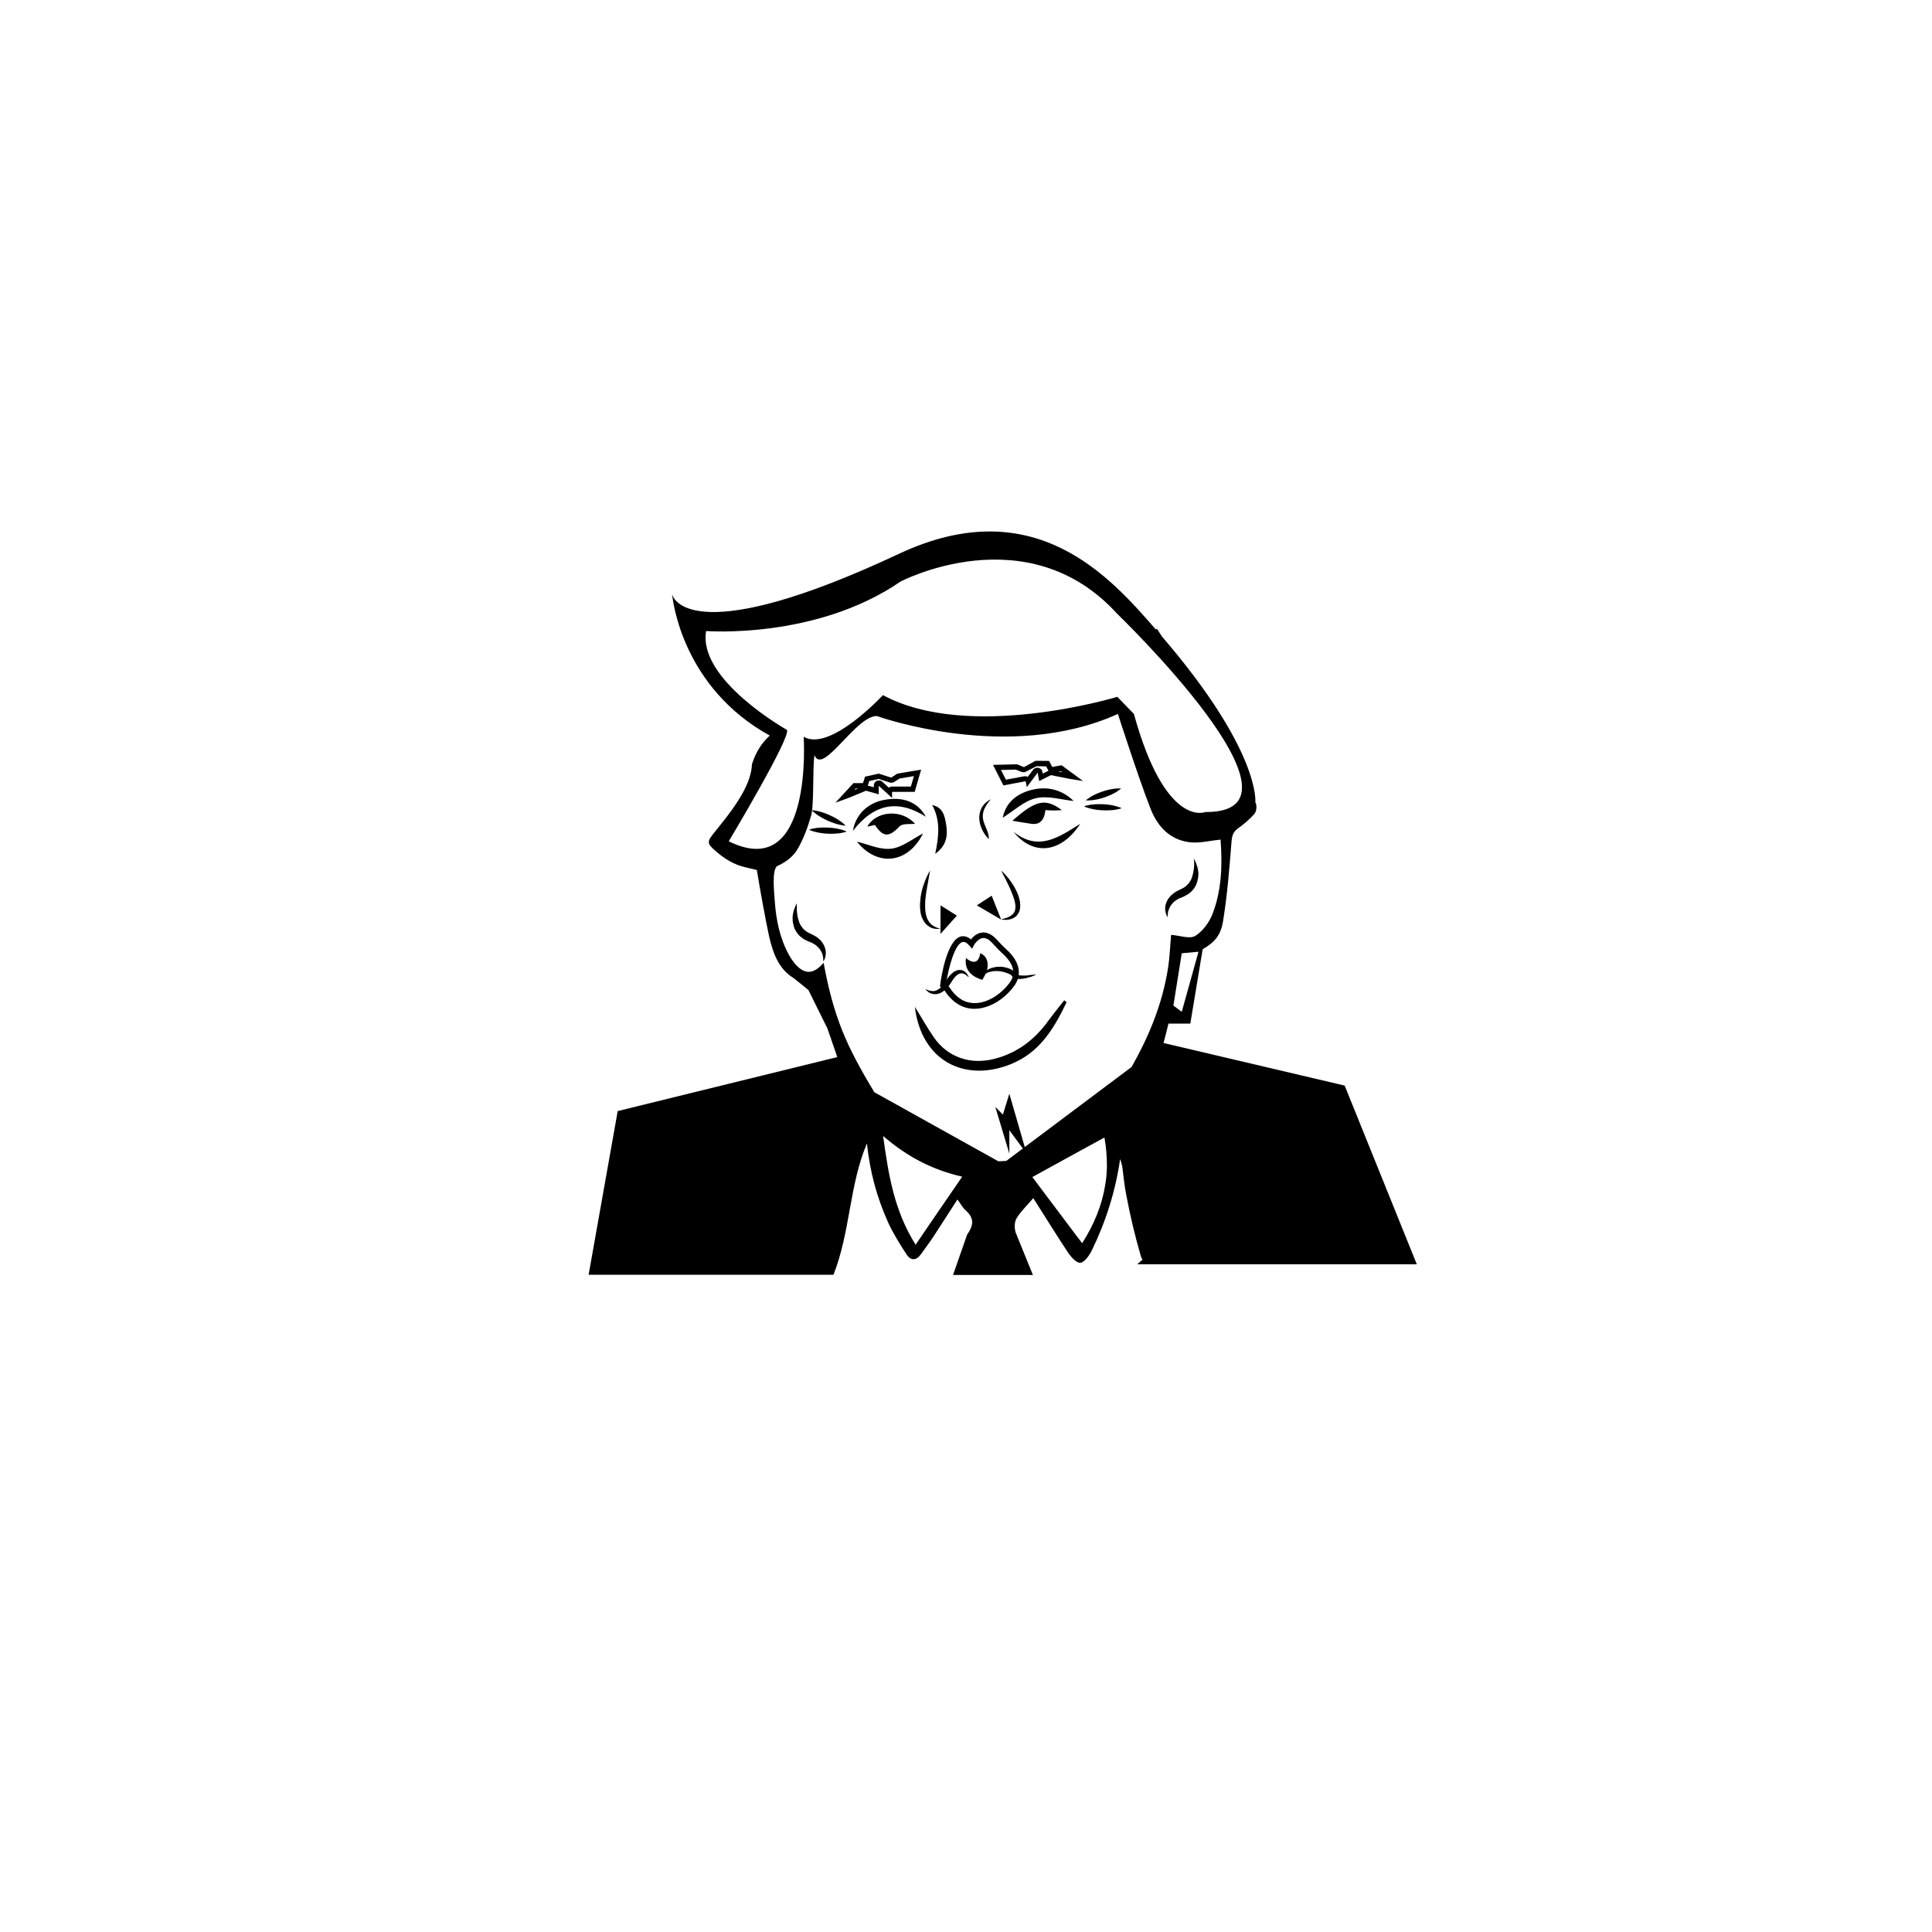 <?xml version="1.0" encoding="UTF-8"?>
<!-- Uploaded to: SVG Repo, www.svgrepo.com, Generator: SVG Repo Mixer Tools -->
<svg fill="#000000" width="800px" height="800px" version="1.1" viewBox="144 144 512 512" xmlns="http://www.w3.org/2000/svg">
 <g>
  <path d="m426.05 409.07c-1.41 1.812-2.871 3.578-4.231 5.441-3.629 5.039-8.262 8.566-14.41 10.125-6.246 1.562-12.191-0.402-15.871-5.644-1.812-2.621-3.375-5.441-5.09-8.16 1.715 14.41 13.352 20.152 25.594 15.113 7.609-3.125 11.336-9.523 14.609-16.324-0.199-0.199-0.402-0.348-0.602-0.551z"/>
  <path d="m428.52 356.27c-2.973-2.922-7.004-4.133-11.586-2.82-3.68 1.059-6.398 3.324-7.203 7.254 2.973-1.863 5.691-4.484 8.867-5.188 3.168-0.707 6.848 0.449 9.922 0.754z"/>
  <path d="m373.85 363.07c0.805-0.152 1.41-0.301 2.016-0.453 2.215 3.375 3.777 3.273 6.5 0.402 0.805-0.855 2.82-0.555 4.133-0.707-3.832-4.231-10.582-3.172-12.648 0.758z"/>
  <path d="m389.37 360.45c-2.215-3.981-6.098-5.441-11.234-4.434-4.082 0.805-7.356 3.727-8.113 8.16 5.746-7.356 12.094-8.312 19.348-3.727z"/>
  <path d="m425.39 358.69c-4.383-3.273-6.953-2.621-13.098 2.82 1.41 0.25 3.074 0.504 4.684 0.754 2.418 0.453 3.727-0.656 4.082-3.578 0.754 0.051 1.512 0.102 2.266 0.102 0.504 0 1.109-0.047 2.066-0.098z"/>
  <path d="m371.08 367.05c5.441 6.75 13.551 5.844 17.531-2.168-2.769 1.41-5.492 3.68-8.414 4.031-3.07 0.352-6.242-1.211-9.117-1.863z"/>
  <path d="m412.59 364.43c5.238 6.551 12.695 5.594 17.684-2.117-5.543 3.477-11.035 7.457-17.684 2.117z"/>
  <path d="m391.84 370.27c3.125-2.215 3.375-5.039 2.871-7.91-0.352-2.117-0.805-4.383-3.68-5.039 2.219 4.082 1.816 8.215 0.809 12.949z"/>
  <path d="m406.04 366.39c0.203-3.426-4.031-5.492 0.555-10.578-3.93 1.863-4.082 6.898-0.555 10.578z"/>
  <path d="m431.74 356.12s0.102-0.102 0.352-0.301c0.25-0.152 0.555-0.402 0.957-0.656 0.805-0.504 1.965-1.008 3.125-1.41s2.367-0.656 3.324-0.754c0.453-0.051 0.855-0.051 1.16-0.051h0.453s-0.102 0.102-0.352 0.301c-0.25 0.152-0.555 0.402-0.957 0.656-0.805 0.504-1.965 1.008-3.125 1.41-1.16 0.402-2.367 0.656-3.324 0.754-0.453 0.051-0.855 0.051-1.16 0.051h-0.453z"/>
  <path d="m431.29 357.68s0.152-0.051 0.453-0.152c0.25-0.051 0.656-0.152 1.16-0.25 0.957-0.152 2.168-0.203 3.426-0.152 1.258 0.051 2.469 0.25 3.375 0.504 0.453 0.152 0.855 0.25 1.109 0.352 0.25 0.102 0.402 0.203 0.402 0.203s-0.152 0.051-0.453 0.152c-0.25 0.051-0.656 0.152-1.16 0.25-0.957 0.152-2.168 0.203-3.426 0.152s-2.469-0.25-3.375-0.504c-0.453-0.152-0.855-0.25-1.109-0.352-0.25-0.152-0.402-0.203-0.402-0.203z"/>
  <path d="m368.11 362.82s-0.152 0-0.453-0.051c-0.301-0.051-0.707-0.102-1.16-0.203-0.906-0.203-2.117-0.605-3.223-1.109-1.109-0.504-2.215-1.16-2.973-1.715-0.402-0.301-0.707-0.555-0.906-0.754l-0.301-0.301s0.152 0 0.453 0.051 0.707 0.102 1.16 0.203c0.906 0.203 2.117 0.605 3.223 1.109 1.109 0.504 2.215 1.16 2.973 1.715 0.402 0.301 0.707 0.555 0.906 0.754 0.152 0.152 0.301 0.301 0.301 0.301z"/>
  <path d="m368.36 364.38s-0.152 0.051-0.453 0.152c-0.25 0.051-0.656 0.152-1.16 0.25-0.957 0.152-2.168 0.203-3.426 0.152-1.258-0.051-2.469-0.25-3.375-0.504-0.453-0.102-0.855-0.25-1.109-0.352-0.25-0.102-0.402-0.203-0.402-0.203s0.152-0.051 0.453-0.152c0.25-0.102 0.656-0.152 1.16-0.25 0.957-0.152 2.168-0.203 3.426-0.152 1.258 0.051 2.469 0.25 3.375 0.504 0.453 0.102 0.855 0.25 1.109 0.352 0.25 0.152 0.402 0.203 0.402 0.203z"/>
  <path d="m460.36 371.48s0.051 0.051 0.102 0.203 0.203 0.301 0.301 0.555c0.102 0.25 0.25 0.555 0.352 0.906 0.051 0.203 0.102 0.402 0.203 0.605 0.051 0.203 0.102 0.453 0.152 0.656 0.051 0.25 0.051 0.504 0.102 0.754 0.051 0.25 0 0.555 0 0.805 0 0.301-0.051 0.555-0.102 0.855-0.051 0.301-0.152 0.605-0.203 0.906-0.102 0.301-0.25 0.605-0.352 0.906-0.152 0.301-0.352 0.605-0.555 0.906-0.203 0.25-0.453 0.555-0.707 0.805-0.25 0.25-0.555 0.453-0.855 0.656s-0.605 0.301-0.906 0.504l-0.25 0.102-0.051 0.051-0.102 0.051-0.805 0.305-0.301 0.152c-0.203 0.102-0.402 0.203-0.605 0.352-0.203 0.152-0.402 0.25-0.555 0.402-0.102 0.051-0.203 0.152-0.25 0.203-0.102 0.102-0.152 0.152-0.203 0.25-0.301 0.301-0.555 0.656-0.754 1.008-0.152 0.352-0.301 0.707-0.402 1.008-0.102 0.352-0.102 0.656-0.152 0.906-0.051 0.504 0 0.805 0 0.805s-0.203-0.25-0.402-0.754c-0.102-0.25-0.203-0.605-0.25-1.008-0.051-0.402-0.051-0.855 0.051-1.359 0.102-0.504 0.301-1.059 0.605-1.562 0.102-0.152 0.152-0.25 0.25-0.402 0.102-0.102 0.203-0.25 0.301-0.352 0.203-0.25 0.453-0.453 0.656-0.656 0.25-0.203 0.504-0.402 0.805-0.605l0.453-0.25 0.805-0.406 0.203-0.102h0.051l0.152-0.102c0.203-0.102 0.453-0.203 0.656-0.352 0.203-0.152 0.402-0.25 0.605-0.453 0.152-0.203 0.352-0.352 0.504-0.504 0.152-0.203 0.301-0.352 0.402-0.555 0.102-0.203 0.25-0.402 0.352-0.605s0.203-0.453 0.25-0.656c0.051-0.25 0.152-0.453 0.203-0.707 0.102-0.453 0.203-0.906 0.25-1.309 0.051-0.402 0.102-0.805 0.102-1.211v-0.957c-0.055-0.398-0.105-0.75-0.105-0.75z"/>
  <path d="m355.16 383.12v0.855 0.957c0 0.352 0.051 0.754 0.102 1.211 0.051 0.402 0.102 0.855 0.25 1.309 0.051 0.25 0.152 0.453 0.203 0.707 0.051 0.25 0.203 0.453 0.25 0.656 0.102 0.203 0.25 0.402 0.352 0.605 0.152 0.203 0.301 0.352 0.402 0.555 0.152 0.152 0.352 0.301 0.504 0.504 0.203 0.152 0.402 0.301 0.605 0.453s0.453 0.25 0.656 0.352l0.152 0.102h0.051l0.203 0.102 0.805 0.406 0.453 0.25c0.301 0.203 0.555 0.352 0.805 0.605 0.25 0.203 0.504 0.402 0.656 0.656 0.102 0.102 0.203 0.25 0.301 0.352 0.102 0.152 0.152 0.25 0.25 0.402 0.301 0.504 0.504 1.059 0.605 1.562s0.102 0.957 0.051 1.359c-0.051 0.402-0.152 0.754-0.25 1.008-0.203 0.504-0.402 0.754-0.402 0.754s0.051-0.301 0-0.805c0-0.25-0.051-0.555-0.152-0.906-0.051-0.352-0.203-0.707-0.402-1.008-0.203-0.352-0.402-0.707-0.754-1.008-0.051-0.102-0.152-0.152-0.203-0.25-0.102-0.051-0.203-0.152-0.25-0.203-0.152-0.152-0.352-0.301-0.555-0.402-0.203-0.152-0.402-0.25-0.605-0.352l-0.301-0.152-0.805-0.305-0.102-0.051-0.051-0.051-0.25-0.102c-0.301-0.152-0.656-0.301-0.906-0.504-0.301-0.203-0.555-0.402-0.855-0.656-0.25-0.25-0.504-0.504-0.707-0.805-0.203-0.301-0.402-0.605-0.555-0.906-0.152-0.301-0.301-0.605-0.352-0.906-0.051-0.301-0.152-0.605-0.203-0.906-0.051-0.301-0.102-0.605-0.102-0.855v-0.805c0.051-0.25 0.051-0.504 0.102-0.754s0.102-0.453 0.152-0.656c0.051-0.203 0.102-0.402 0.203-0.605 0.102-0.352 0.25-0.656 0.352-0.906 0.102-0.25 0.203-0.453 0.301-0.555-0.055-0.207-0.004-0.309-0.004-0.309z"/>
  <path d="m386.2 349.67-0.805 2.769h-4.938c-0.301 0-0.656 0.102-0.906 0.301l-1.715-1.562c-0.25-0.25-0.605-0.352-0.906-0.352-0.203 0-0.402 0.051-0.555 0.102-0.504 0.203-0.805 0.707-0.805 1.258v0.453l-1.613-0.453c0.051-0.102 0.102-0.203 0.102-0.25l0.301-0.957 2.519-0.555 2.922 0.957c0.152 0.051 0.301 0.051 0.402 0.051 0.25 0 0.504-0.051 0.754-0.203l1.41-0.906 3.832-0.652m-15.418 3.273h0.605l-0.957 0.402 0.352-0.402m17.332-4.988-6.297 1.059-1.664 1.059-3.273-1.059-3.629 0.805-0.555 1.715h-2.519l-4.785 5.188 3.578-1.309 4.535-1.863 3.375 0.957v-2.266l3.527 3.223v-1.613h5.992z"/>
  <path d="m418.69 347.05 2.57 0.051 0.453 0.906c0.051 0.102 0.102 0.152 0.152 0.25l-1.512 0.754-0.102-0.453c-0.102-0.555-0.504-0.957-1.059-1.059-0.102 0-0.203-0.051-0.301-0.051-0.402 0-0.855 0.203-1.109 0.555l-1.41 1.863c-0.203-0.102-0.453-0.152-0.656-0.152h-0.25l-3.223 0.605-1.664 0.301-1.309-2.57 3.879-0.102 1.562 0.605c0.152 0.051 0.352 0.102 0.504 0.102 0.25 0 0.453-0.051 0.656-0.152l2.816-1.453m6.398 1.312 0.453 0.301-1.008-0.203 0.555-0.098m-6.703-2.723-3.023 1.664-1.812-0.754-6.398 0.152 2.769 5.441 2.672-0.504 3.223-0.605 0.301 1.562 2.871-3.828 0.402 2.215 3.125-1.562 4.785 0.957 3.727 0.605-5.691-4.18-2.469 0.453-0.855-1.613z"/>
  <path d="m390.48 374.71s-0.203 1.109-0.504 2.82c-0.051 0.402-0.152 0.855-0.25 1.359-0.051 0.453-0.152 0.957-0.25 1.512-0.152 1.059-0.301 2.117-0.301 3.223-0.051 1.109 0.051 2.168 0.301 3.125 0.152 0.453 0.301 0.906 0.555 1.258 0.203 0.402 0.504 0.707 0.754 0.957 0.301 0.25 0.605 0.453 0.906 0.605s0.555 0.25 0.805 0.352c0.453 0.152 0.754 0.203 0.754 0.203s-0.301 0.051-0.805 0.051c-0.25-0.051-0.555 0-0.957-0.102-0.203-0.051-0.352-0.102-0.555-0.152-0.203-0.102-0.402-0.152-0.605-0.301-0.402-0.25-0.805-0.555-1.16-1.008-0.352-0.402-0.605-0.957-0.855-1.461-0.203-0.555-0.352-1.109-0.402-1.715-0.102-0.605-0.102-1.211-0.102-1.812 0.051-0.605 0.102-1.211 0.152-1.762 0.051-0.555 0.203-1.109 0.301-1.664 0.25-1.059 0.605-2.016 0.906-2.82 0.656-1.711 1.312-2.668 1.312-2.668z"/>
  <path d="m397.58 386.65-4.336-2.723v7.559z"/>
  <path d="m409.32 387.71-6.449-3.781 3.93-2.566z"/>
  <path d="m409.32 374.71s0.855 0.707 1.863 1.965c0.504 0.656 1.059 1.41 1.562 2.266 0.504 0.906 1.008 1.863 1.309 2.973 0.152 0.555 0.301 1.109 0.301 1.664 0.051 0.555 0 1.16-0.152 1.715-0.152 0.555-0.504 1.059-0.855 1.461-0.402 0.352-0.855 0.605-1.258 0.754-0.402 0.152-0.805 0.203-1.16 0.25-0.352 0-0.656 0.051-0.855 0-0.453-0.051-0.754-0.102-0.754-0.102s0.25-0.102 0.707-0.203c0.203-0.051 0.504-0.152 0.805-0.25 0.152-0.051 0.301-0.152 0.453-0.203 0.152-0.051 0.301-0.152 0.453-0.25 0.152-0.102 0.301-0.203 0.453-0.301 0.152-0.102 0.25-0.25 0.402-0.402 0.203-0.301 0.402-0.656 0.453-1.059 0.152-0.805 0-1.762-0.301-2.719-0.152-0.504-0.301-0.957-0.504-1.41-0.203-0.453-0.352-0.906-0.555-1.359-0.402-0.906-0.805-1.715-1.16-2.418-0.754-1.414-1.207-2.371-1.207-2.371z"/>
  <path d="m389.22 406.04s0.203 0.152 0.555 0.301c0.203 0.102 0.402 0.152 0.656 0.203 0.25 0.051 0.555 0.102 0.855 0.102 0.152 0 0.301 0 0.453-0.051 0.152-0.051 0.301-0.051 0.453-0.152 0.152-0.051 0.301-0.152 0.453-0.25 0.152-0.102 0.301-0.203 0.453-0.301 0.152-0.102 0.301-0.25 0.402-0.402 0.152-0.152 0.25-0.301 0.402-0.453l0.402-0.504 0.352-0.555c0.25-0.402 0.504-0.754 0.805-1.16 0.301-0.402 0.656-0.754 1.059-1.059 0.352-0.301 0.855-0.555 1.309-0.656 0.25-0.051 0.504-0.051 0.707-0.051 0.25 0.051 0.453 0.051 0.656 0.152 0.402 0.152 0.656 0.402 0.855 0.605 0.203 0.25 0.352 0.453 0.453 0.656 0.203 0.352 0.25 0.605 0.25 0.605s-0.152-0.203-0.453-0.453c-0.152-0.152-0.352-0.25-0.555-0.402-0.25-0.102-0.504-0.25-0.754-0.25-0.25-0.051-0.555 0-0.855 0.102-0.25 0.152-0.555 0.352-0.805 0.605-0.301 0.25-0.504 0.605-0.754 0.906-0.25 0.352-0.504 0.754-0.754 1.16l-0.402 0.605c-0.152 0.203-0.301 0.402-0.504 0.555-0.152 0.203-0.352 0.352-0.555 0.504s-0.352 0.301-0.605 0.453c-0.203 0.152-0.402 0.25-0.656 0.352-0.203 0.102-0.453 0.152-0.656 0.203-0.453 0.102-0.906 0.051-1.258 0-0.203-0.051-0.352-0.102-0.555-0.152-0.152-0.102-0.301-0.152-0.453-0.25-0.25-0.152-0.453-0.352-0.605-0.504-0.254-0.262-0.352-0.465-0.352-0.465z"/>
  <path d="m418.64 402.27s-0.906 0.504-2.367 0.855c-0.352 0.102-0.754 0.203-1.211 0.25-0.453 0.051-0.906 0.102-1.461 0.051-0.25-0.051-0.555-0.102-0.906-0.25-0.152-0.102-0.352-0.25-0.504-0.453-0.051-0.051-0.051-0.102-0.102-0.152 0.102 0.203 0 0.051 0.051 0.102v-0.051l-0.102-0.152c-0.102-0.102-0.504-0.352-0.906-0.504-0.402-0.152-0.805-0.301-1.258-0.402-0.453-0.102-0.855-0.203-1.258-0.203-0.402 0-0.805-0.051-1.211 0-0.203 0-0.352 0.051-0.555 0.102-0.203 0-0.352 0.051-0.504 0.102-0.352 0.051-0.605 0.203-0.855 0.301-0.25 0.152-0.453 0.25-0.656 0.402-0.301 0.25-0.504 0.402-0.504 0.402s0.102-0.203 0.301-0.605c0.152-0.203 0.301-0.402 0.504-0.605 0.25-0.203 0.504-0.453 0.855-0.605 0.352-0.203 0.754-0.352 1.211-0.453 0.453-0.102 0.906-0.203 1.41-0.203 0.504 0 1.008 0 1.512 0.102 0.504 0.102 1.008 0.25 1.512 0.453 0.25 0.102 0.504 0.25 0.754 0.402 0.152 0.102 0.25 0.152 0.352 0.301 0.152 0.152 0.301 0.301 0.352 0.453l0.102 0.152v0.051l0.051 0.102v0.051c0.051 0.051 0.25 0.102 0.402 0.152 0.352 0.051 0.805 0.102 1.211 0.102h1.16c1.664-0.246 2.621-0.246 2.621-0.246z"/>
  <path d="m400 397.88s3.125 2.973 3.777-1.258c0 0 2.973 0.906 1.613 5.141l-1.059 1.914c0.051-0.055-5.141-1.062-4.332-5.797z"/>
  <path d="m402.27 411.34h-0.352c-2.973-0.102-5.594-1.762-7.559-4.785l-1.258-1.16 0.051-0.402c0.25-1.965 1.762-11.688 5.391-12.797 0.906-0.25 1.812 0 2.769 0.754 0.555-0.707 1.562-1.664 2.922-1.812 1.309-0.152 2.57 0.453 3.828 1.762 0.906 1.008 1.812 1.965 2.769 2.82 3.477 3.176 4.133 6.75 1.812 9.723-2.719 3.629-6.746 5.898-10.375 5.898zm-7.559-6.551 0.906 0.855c1.715 2.672 3.828 4.082 6.398 4.18 3.176 0.152 6.902-1.914 9.473-5.289 2.316-3.023 0.352-5.844-1.664-7.707-1.008-0.906-1.914-1.914-2.871-2.922-0.855-0.957-1.715-1.41-2.519-1.309-1.359 0.152-2.316 1.863-2.316 1.863l-0.504 0.957-0.707-0.805c-0.707-0.805-1.309-1.109-1.863-0.957-2.062 0.602-3.727 7-4.332 11.133z"/>
  <path d="m407.76 437.33 3.727 12.391v-6.195l4.586 6.195-4.586-15.867-1.711 5.539z"/>
  <path d="m519.45 479-19.094-47.309c-16.02-3.777-31.891-7.508-48.012-11.285 0.504-1.914 0.957-3.578 1.309-5.141h5.793l3.273-19.699c3.273-1.914 4.836-3.727 5.441-7.656 1.109-6.953 1.664-13.957 2.215-20.957 0.152-1.562 0.453-2.519 1.715-3.426 1.613-1.16 3.176-2.469 4.434-3.981 0.504-0.605 0.605-2.316 0.152-2.922 0 0 1.512-13.402-24.738-43.934l-1.309-2.016-0.352 0.102c-11.891-13.602-31.992-36.93-68.066-20-53.203 24.938-59.852 12.645-60.105 10.531 0.203 2.266 2.922 24.938 25.895 37.633-1.965 1.762-3.68 4.231-4.734 7.609-0.152 6.047-5.996 13.148-9.574 17.582-2.469 3.023-2.57 3.273 0.352 5.742 1.512 1.309 3.223 2.418 5.039 3.176 1.762 0.754 3.777 1.059 5.492 1.512 0.605 3.93 2.418 13.855 3.223 17.48 1.008 4.383 2.469 8.715 6.551 11.184l3.879 3.125 5.039 10.176c0.906 2.672 1.762 5.141 2.621 7.609-19.445 4.785-38.594 9.473-58.191 14.309l-7.707 43.379h64.891c4.484-11.387 4.18-23.781 8.867-34.812 0.754 7.356 2.621 14.309 5.594 20.906 1.359 2.973 3.125 5.793 4.938 8.566 1.109 1.664 2.57 1.613 3.777-0.102 1.109-1.562 2.266-3.074 3.324-4.684 2.117-3.223 4.18-6.5 6.348-9.824 0.855 1.16 1.41 2.215 2.215 2.922 2.367 2.066 2.016 4.031 0.352 6.398l-3.727 10.68h21.16l-4.484-11.035c-0.453-1.109-0.453-2.871 0.102-3.879 1.059-1.812 2.672-3.324 4.484-5.441 3.176 4.988 6.098 9.723 9.168 14.359 0.805 1.211 2.215 2.82 3.273 2.769 1.059-0.051 2.316-1.812 2.973-3.074 3.777-7.707 6.348-15.77 7.609-24.434 0.203 0.754 0.504 1.512 0.605 2.316 0.301 2.469 0.555 4.988 1.059 7.457 1.008 5.34 2.266 10.629 3.777 15.82 0.102 0.453 0.301 0.805 0.504 1.059l-1.41 1.258h74.062zm-62.273-66.855-2.215-1.664 2.215-13.855 4.434-0.402zm-120.05-45.191s16.574-27.66 15.418-29.523c0 0-23.68-13.301-21.41-26.199 0 0 29.121 2.266 51.488-13.098 0 0 33.605-17.684 57.434 8.516 0 0 54.766 52.801 23.375 52.547 0 0-10.531 4.484-18.941-25.996l-4.383-4.535s-39.195 11.941-62.121-0.453c0 0-14.008 15.164-21.008 11.035-0.004-0.004 2.668 38.84-19.852 27.707zm49.523 106.91c-5.742-9.117-7.203-18.641-8.613-28.816 6.348 5.492 13.047 8.969 20.957 10.781-4.133 5.996-8.062 11.738-12.344 18.035zm50.633-19.293c-0.051 1.211-0.203 2.367-0.402 3.527-0.855 5.289-2.922 10.379-6.098 15.367-0.453-0.605-0.855-1.16-1.309-1.715-3.324-4.434-6.551-8.715-9.621-12.797-0.754-1.008-1.512-2.016-2.266-3.023 3.223-1.762 6.398-3.527 9.523-5.238 3.176-1.715 6.297-3.477 9.574-5.238 0.453 2.469 0.656 4.938 0.656 7.305-0.008 0.652-0.008 1.207-0.059 1.812zm6.598-27.812-33.199 24.887c-0.707 0.051-1.41 0.102-2.117 0.102l-32.848-18.289c-7.457-12.344-10.781-19.852-13.453-34.309-2.769 3.223-5.188 3.176-7.809 0-0.504-0.656-0.957-1.359-1.359-2.066-2.469-4.484-3.426-9.32-3.777-14.309-0.102-1.762-0.906-8.566 0.754-9.32 1.965-0.855 4.031-2.367 5.141-4.18 1.664-2.769 2.82-5.945 3.727-9.07 0.855-2.973 0.352-12.746 0.906-16.07 0 0.051 0.051 0.051 0.051 0.102 2.266 5.188 10.934-10.578 16.473-10.48 0 0 34.863 12.594 63.883-0.555 0 0 5.441 16.93 8.664 25.141 1.863 4.785 5.34 8.516 10.984 8.918 2.418 0.152 4.887-0.504 7.559-0.754 0.504 6.75 0.301 13.402-2.117 19.648-0.855 2.266-2.621 4.684-4.637 5.894-1.512 0.855-4.133-0.152-6.348-0.301-0.25 2.621-0.352 5.844-0.855 9.02-1.508 9.418-5.035 17.883-9.621 25.992z"/>
 </g>
</svg>